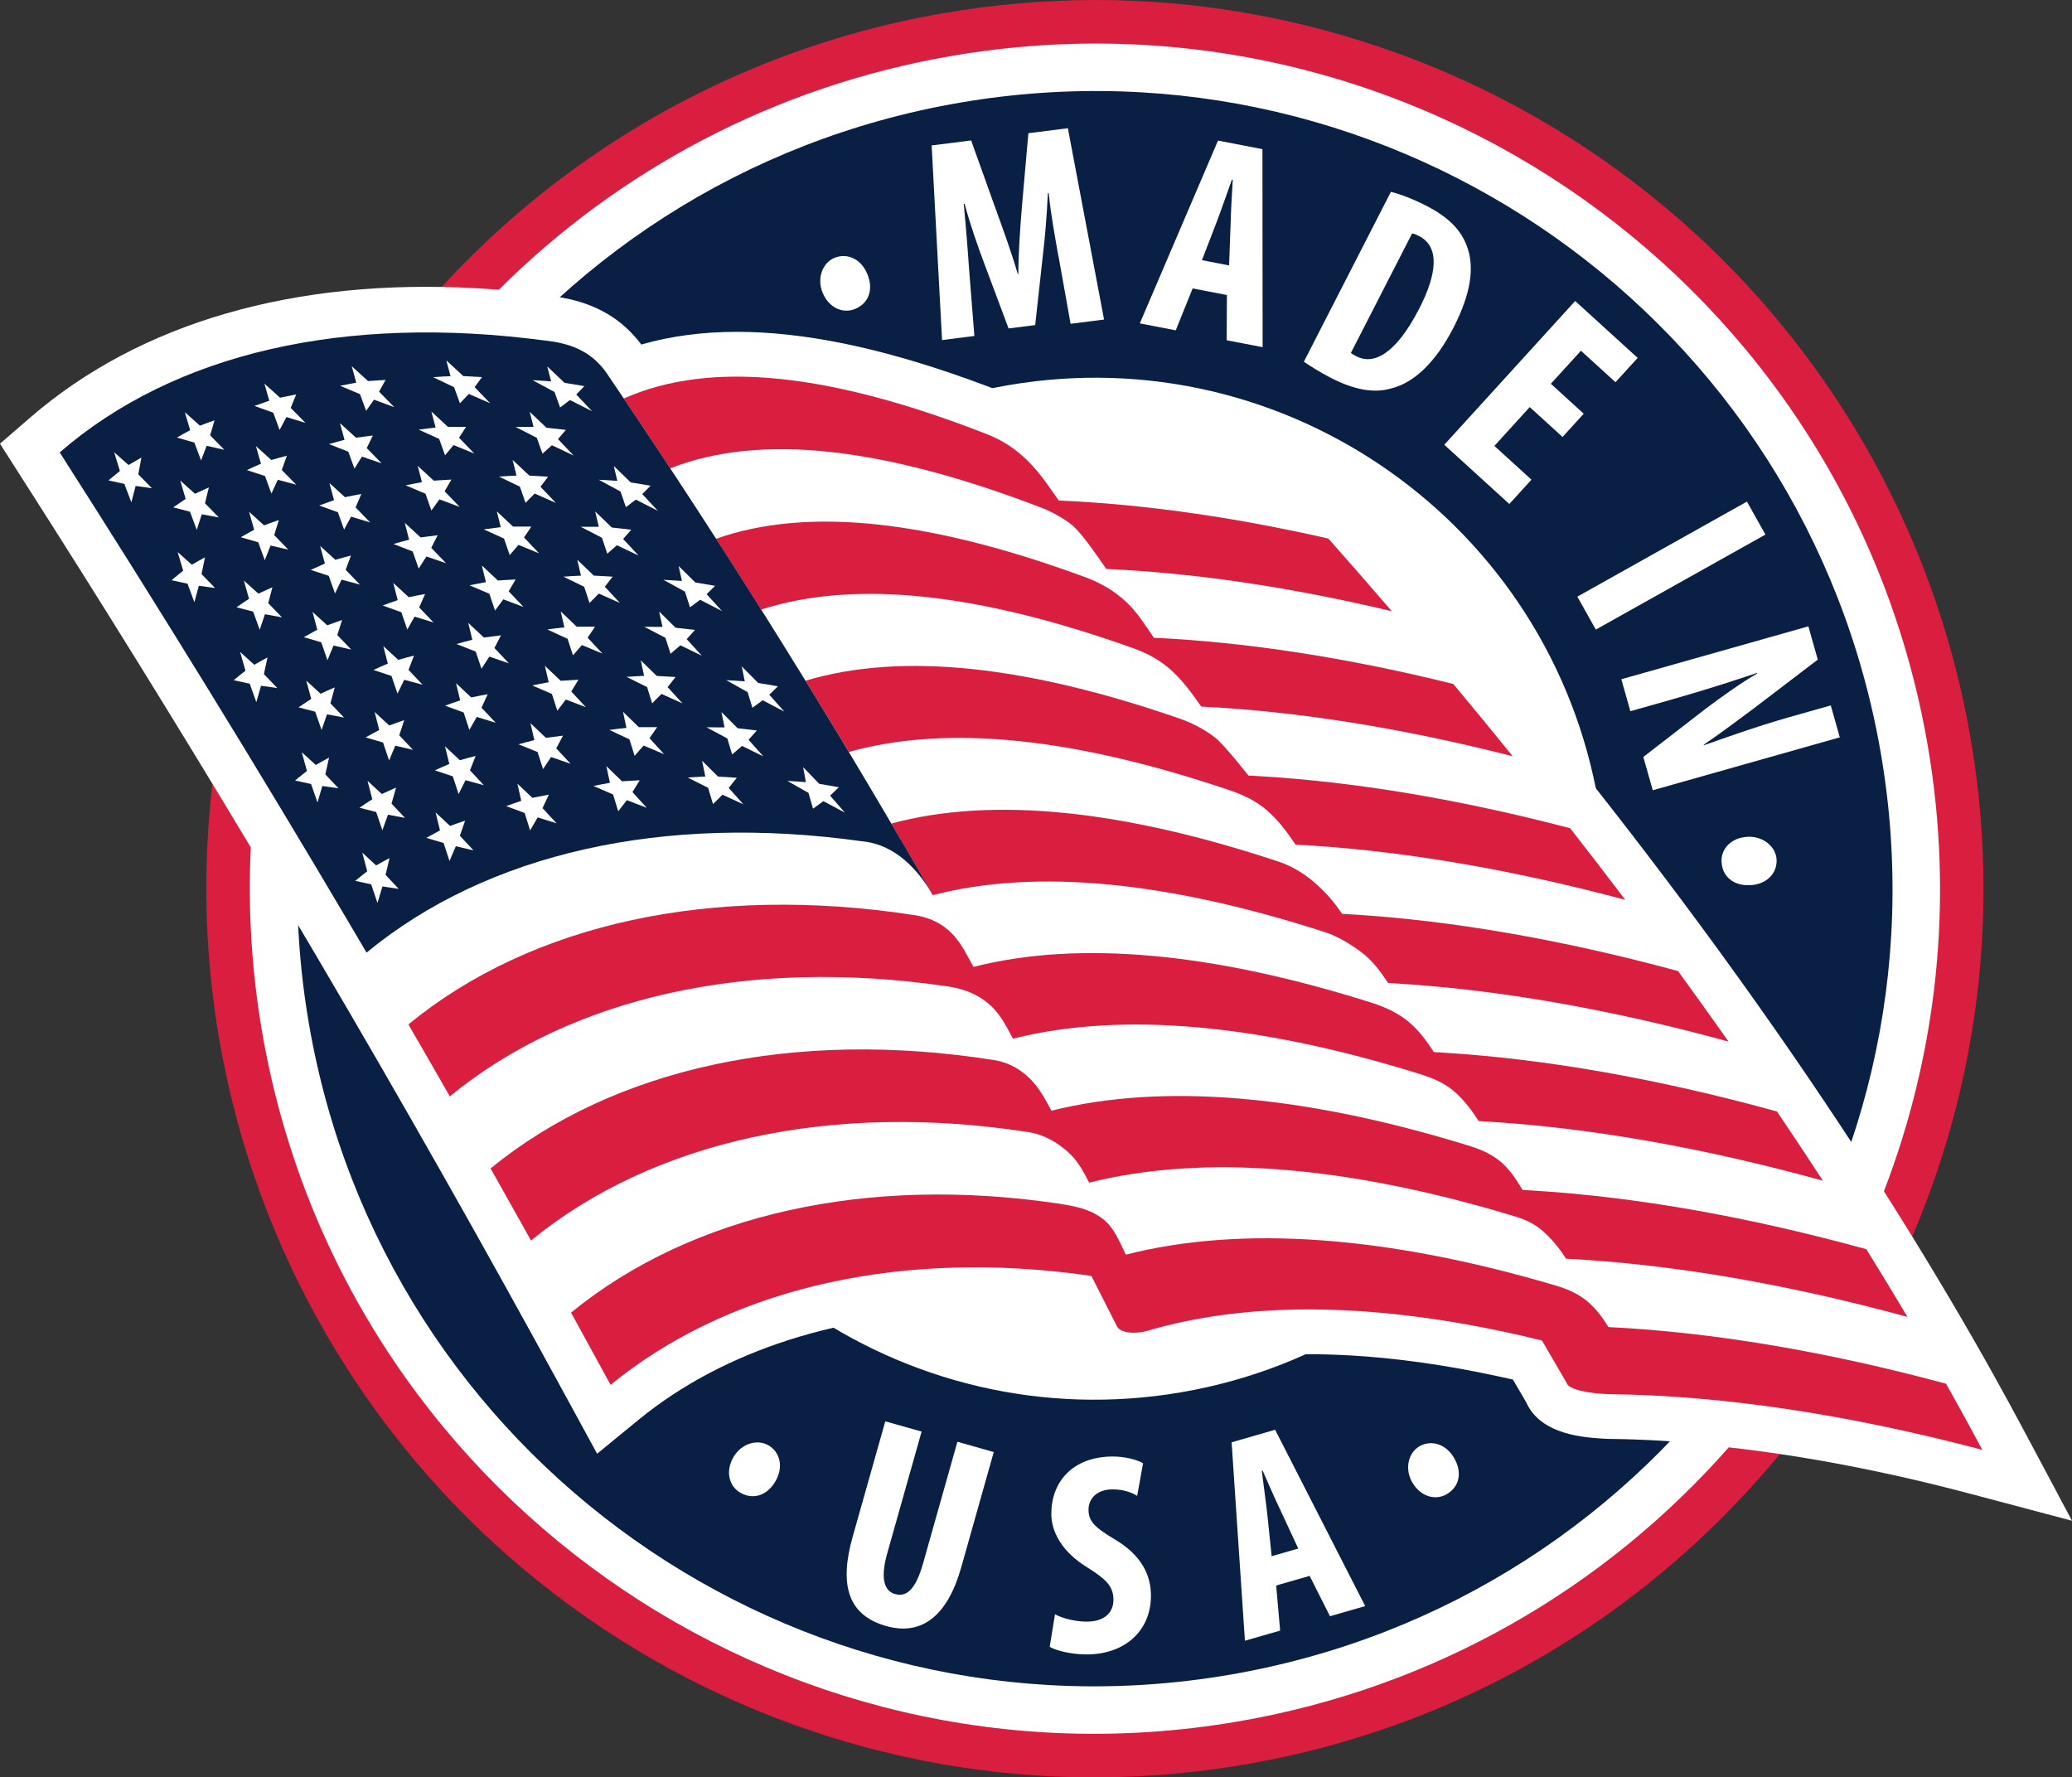 <?xml version="1.0" encoding="UTF-8"?>
<svg id="Layer_2" data-name="Layer 2" xmlns="http://www.w3.org/2000/svg" viewBox="0 0 344.19 295.24">
  <rect x="0" y="0" width="344.19" height="295.24" fill="#333333" stroke="none"/>
  <defs>
    <style>
      .cls-1 {
        fill: #fff;
      }

      .cls-2 {
        fill: #da1e3f;
      }

      .cls-3 {
        fill: #091f44;
      }
    </style>
  </defs>
  <g id="Layer_1-2" data-name="Layer 1">
    <g>
      <path class="cls-2" d="m181.72,295.24c-34.4,0-67.95-12.21-94.49-34.37-26.85-22.42-44.9-53.78-50.82-88.29C22.65,92.37,76.71,15.91,156.92,2.15c8.3-1.42,16.75-2.15,25.12-2.15,34.4,0,67.95,12.2,94.49,34.36,26.85,22.42,44.9,53.78,50.82,88.3,13.76,80.21-40.3,156.67-120.51,170.43-8.3,1.42-16.75,2.15-25.11,2.15h0Z"/>
      <path class="cls-1" d="m342.03,248.55l-6.02-11.29c-1.42-2.66-2.98-5.52-4.93-9.03l-.18-.32-.39-.69-.16-.29-.08-.14c-.13-.23-.26-.46-.38-.68-5.25-9.3-10.9-18.71-16.94-28.23,8.77-22.8,11.71-48.18,7.28-74.01C307.11,47.48,234.55-3.83,158.14,9.28c-29.64,5.08-55.49,19.12-75.28,38.85-1.18-.09-2.36-.18-3.52-.24-30.42-1.74-56.14,5.7-74.39,21.53l-3.64,3.15-1.31,1.13.93,1.46,2.59,4.06c13,20.31,25.73,40.86,38.14,61.53-.48,10.04.1,20.29,1.87,30.61,13.11,76.4,85.67,127.71,162.08,114.6,32.88-5.64,61.11-22.3,81.56-45.54,12.66,1.42,26.13,4,40.2,7.73l12.37,3.28,4.45,1.18-2.17-4.06Z"/>
      <path class="cls-3" d="m312.45,125.22c12.37,72.11-36.05,140.6-108.17,152.97-72.11,12.37-140.6-36.05-152.97-108.17C38.94,97.91,87.37,29.42,159.48,17.05c72.11-12.37,140.6,36.05,152.97,108.17Z"/>
      <path class="cls-1" d="m265.53,133.27c7.93,46.2-23.1,90.07-69.3,98-46.2,7.93-90.07-23.1-98-69.29-7.93-46.2,23.1-90.07,69.29-98,46.2-7.93,90.07,23.1,98,69.29Z"/>
      <g>
        <path class="cls-1" d="m142.02,51.33c-1.95.8-4.31-.14-5.37-2.71-1.01-2.44.02-4.98,1.97-5.79,2.04-.84,4.4.1,5.47,2.72,1.06,2.57.19,4.85-2.03,5.76l-.04.02Z"/>
        <path class="cls-1" d="m175.83,42.64c-.53-3.02-1.28-7.08-1.63-10.56l-.14.02c-.14,3.5-.49,7.55-.8,10.1l-1.3,11.8-4.42.56-4.09-10.93c-.94-2.49-2.31-6.37-3.22-9.78l-.14.02c.34,3.48.67,7.54.88,10.75l.89,11.19-5.37.68-1.73-32.33,6.56-.83,4.04,11.27c1.42,3.93,2.68,7.39,3.71,10.93h.09c.02-3.64.28-7.34.62-11.49l1.05-11.91,6.56-.83,6.01,31.78-5.56.71-1.99-11.14Z"/>
        <path class="cls-1" d="m198.12,47.9l-2.81,6.97-5.97-1.15,12.99-30.37,7.38,1.43.03,32.89-5.97-1.15.04-7.51-5.69-1.1Zm6.05-3.81l.25-6.83c.04-1.99.23-5.23.36-7.4l-.14-.03c-.74,2.05-1.84,5.25-2.53,7.03l-2.45,6.36,4.51.87Z"/>
        <path class="cls-1" d="m231.05,31.87c1.58.38,3.74,1.21,5.95,2.35,3.62,1.86,5.7,4,6.66,6.64,1.34,3.49.67,7.93-2.19,13.52-2.97,5.8-6.58,9.17-10.23,10.1-2.88.89-6.2.33-10.2-1.73-1.75-.9-3.41-1.96-4.45-2.66l14.46-28.23Zm-6.65,26.74c.21.22.64.43.94.59,2.69,1.38,6.39-.07,10.45-8,3.01-5.88,3.31-10.25-.05-11.98-.38-.2-.77-.39-1.17-.44l-10.16,19.83Z"/>
        <path class="cls-1" d="m259.57,72.59l-5.46-4.97-5.87,6.45,6.16,5.61-3.68,4.04-10.8-9.84,21.74-23.88,10.38,9.45-3.68,4.04-5.74-5.23-5,5.49,5.46,4.97-3.51,3.86Z"/>
        <path class="cls-1" d="m293.26,88.8l-28.17,15.78-3.07-5.47,28.17-15.79,3.07,5.47Z"/>
        <path class="cls-1" d="m269.33,112.83l31.07-8.79,1.56,5.53-10.81,8.24c-2.14,1.6-5.67,4.24-8.14,5.89l.03.09c3.22-1.11,8.5-3.05,14.21-4.67l6.87-1.94,1.5,5.3-31.07,8.79-1.57-5.53,10.46-8.09c2.34-1.76,5.86-4.29,8.47-5.78l-.03-.09c-3.1,1.03-7.82,2.61-14.09,4.39l-6.96,1.97-1.5-5.3Z"/>
        <path class="cls-1" d="m285.97,143.12c-.09-2.11,1.6-4,4.38-4.12,2.63-.11,4.68,1.72,4.77,3.82.09,2.2-1.6,4.1-4.42,4.22-2.78.12-4.62-1.48-4.72-3.87v-.05Z"/>
      </g>
      <g>
        <path class="cls-1" d="m122.94,247.93c-1.82-1.07-2.49-3.52-1.09-5.91,1.33-2.27,3.98-3,5.8-1.94,1.9,1.11,2.58,3.57,1.15,6-1.41,2.4-3.75,3.08-5.81,1.87l-.04-.02Z"/>
        <path class="cls-1" d="m153.09,237.81l-5.7,20.19c-1.29,4.56-.3,6.34,1.27,6.78,1.75.5,3.35-.4,4.68-5.1l5.7-20.19,6.04,1.71-5.4,19.13c-2.25,7.98-6.47,11.46-12.47,9.77-6.5-1.84-7.77-7.03-5.57-14.82l5.42-19.18,6.04,1.7Z"/>
        <path class="cls-1" d="m175.25,268.15c1.3.71,3.5,1.23,5.32,1.22,2.97-.02,4.4-1.56,4.39-3.66-.01-2.35-1.45-3.49-4.19-5.25-4.42-2.66-6.12-6.05-6.13-8.98-.03-5.17,3.4-9.5,10.16-9.54,2.11-.01,4.12.55,5.08,1.12l-.98,5.42c-.91-.57-2.3-1.09-4.12-1.08-2.68.01-3.97,1.65-3.96,3.37,0,1.92.97,2.92,4.48,5.01,4.28,2.56,5.87,5.81,5.89,9.21.03,5.89-4.31,9.8-10.63,9.83-2.59.01-5.13-.64-6.19-1.26l.88-5.42Z"/>
        <path class="cls-1" d="m211.99,263.37l.66,7.49-5.85,1.68-2.21-32.96,7.23-2.08,14.96,29.29-5.85,1.68-3.38-6.7-5.57,1.6Zm3.67-6.14l-2.88-6.2c-.87-1.79-2.17-4.76-3.04-6.75l-.14.04c.27,2.16.74,5.52.94,7.41l.7,6.77,4.42-1.27Z"/>
        <path class="cls-1" d="m240.3,248.21c-1.82,1.06-4.29.45-5.69-1.95-1.33-2.28-.66-4.94,1.16-6,1.9-1.11,4.37-.5,5.79,1.95,1.4,2.4.84,4.78-1.22,5.98l-.04.03Z"/>
      </g>
      <path class="cls-1" d="m327.41,248.02c-18.38-4.87-35.75-7.81-51.62-8.71-2.78-.16-5.54-.26-8.21-.29h-.28c-.41-.01-.82-.03-1.23-.06-4.34-.25-10.35-1.14-12.53-6l-2.22-3.8c-.97-.22-1.92-.43-2.85-.63-8.45-1.81-16.57-2.95-24.14-3.38-2.34-.13-4.66-.2-6.91-.2-9.15,0-17.53,1.11-24.91,3.31l-.36.09c-1.28.31-2.57.47-3.82.47-.28,0-.55,0-.83-.02-4.11-.24-7.41-2.32-8.83-5.57l-2.24-4.41c-2.53-.3-5.08-.52-7.59-.67-2.29-.13-4.59-.2-6.84-.2-21.96,0-41.8,6.34-55.86,17.84l-6.95,5.69-4.3-7.89c-2.03-3.73-4.04-7.4-5.98-10.93l-.58-1.05C62.02,173.78,33.52,125.85,3.64,79.15l-3.47-5.42,4.86-4.21c16.41-14.23,39.14-21.75,65.76-21.75,2.79,0,5.67.08,8.54.25,4.27.24,8.67.68,13.09,1.28l.85.12c5.75,1.02,10.09,3.57,13.26,7.81,4.86-1.4,10.2-2.11,15.9-2.11,1.36,0,2.77.04,4.18.12,11.53.66,24.66,3.92,40.13,9.97,3.42,1.34,6.53,3.36,9.22,6.02,1.59,1.57,2.87,3.2,3.93,4.65,13.3.8,27.58,2.92,42.44,6.3l2.33.53,1.59,1.79c2.7,3.05,5.52,6.27,8.61,9.85.01.01,1.25,1.44,1.25,1.44.3.34.53.61.76.89,38.32,44.57,69.58,88.14,92.91,129.48.13.23,1.3,2.33,1.3,2.33v.02c1.92,3.44,3.45,6.25,4.81,8.79l8.05,15.08-16.52-4.39Z"/>
      <g>
        <path class="cls-1" d="m324.47,231.96c1.66,2.97,3.28,5.93,4.85,8.87-22.28-5.91-43.08-9.02-61.75-9.25-.03,0-.06,0-.09,0-3.49-.09-6.96-.78-7.2-1.84h0s-4.12-7.08-4.12-7.08c-2.06-.51-4.1-.98-6.11-1.41-22.84-4.9-43.08-5.06-59.64-.14h0c-2.38.58-4.55.16-4.94-.99l-4.15-8.17h0c-1.2-.18-2.39-.34-3.59-.48-29.82-3.59-57.19,2.94-76.28,18.57-2.18-4-4.37-8-6.57-12t0,0c-26.4-47.97-54.73-95.63-84.96-142.89,19.24-16.68,47.89-23.09,81.5-18.46.21.03.43.06.64.09,4.07.72,6.98,2.35,9.27,6.03.2.28.39.56.58.85.57.85,1.15,1.7,1.72,2.55,14.53-6.48,34.52-4.17,60.41,5.95,2.48.97,4.7,2.42,6.7,4.39,2.03,2,3.55,4.31,5.15,6.6,13.91.59,28.93,2.7,44.79,6.32,2.92,3.29,5.79,6.59,8.64,9.88.01.01.03.03.04.04.16.19.32.37.49.56.45.53.92,1.06,1.37,1.58,0,0-.01,0-.01,0,38.08,44.3,69.28,87.88,92.09,128.33,0,0,0,0,.01,0,.21.37.41.73.61,1.1.18.32.37.66.56.99h0Z"/>
        <g>
          <path class="cls-2" d="m323.3,229.86c-20.04-5.41-38.9-8.57-56.12-9.42-1.05-1.71-2.24-3.32-3.88-4.58-1.68-1.28-3.52-1.94-5.39-2.47-27.45-8.07-51.58-9.91-70.89-4.98-1.12-2.24-1.97-4.69-4.21-6.22-2.13-1.47-4.52-1.87-6.79-2.23-31.81-4.78-61.06,1.65-81.16,18.08,2.2,4,4.39,8,6.57,12,19.09-15.62,46.46-22.16,76.28-18.57,1.2.14,2.39.3,3.59.48h0s4.15,8.18,4.15,8.18c.39,1.16,2.56,1.57,4.94.99h0c16.56-4.92,36.8-4.75,59.64.14,2.02.43,4.05.9,6.11,1.41l4.12,7.07h0c.25,1.07,3.71,1.76,7.2,1.85.03,0,.06,0,.09,0,18.67.23,39.47,3.35,61.75,9.25-1.94-3.63-3.95-7.29-6.02-10.97Z"/>
          <path class="cls-2" d="m222.94,151.79c-2.61-3.86-6.2-7.21-10.53-8.66-25.8-8.56-47.43-10.89-64.36-6.33,2.32,3.96,4.62,7.92,6.89,11.89.02,0,.04,0,.06-.01,17.32-4.48,39.27-2.21,65.22,6.2,1.93.64,3.93,1.83,5.66,3.09,2.05,1.5,3.34,3.26,4.71,5.32.54.03,1.09.06,1.63.09,16.91,1.05,35.37,4.28,54.92,9.64-2.73-3.88-5.54-7.79-8.4-11.72-19.29-5.23-37.5-8.39-54.19-9.41-.54-.03-1.08-.06-1.61-.09Z"/>
          <path class="cls-2" d="m207.41,128.83c.4.58-3.86-4.96-5.55-6.3-1.4-1.11-3.57-2.35-5.66-3.08-25.43-8.84-46.3-11.19-62.4-6.38,2.43,3.94,4.83,7.89,7.2,11.84,16.5-4.64,37.72-2.31,63.29,6.37,2.22.76,4.18,1.64,6.1,3.27,1.95,1.67,3.41,3.66,4.82,5.75,1.06.06,2.11.12,3.18.19,15.97,1.08,33.28,4.09,51.59,8.98-2.99-3.95-6.05-7.92-9.15-11.89-18.45-4.84-35.88-7.74-51.91-8.67-.5-.03-1-.06-1.49-.08Z"/>
          <path class="cls-2" d="m191.61,105.84c-1.4-2.02-2.67-4.11-4.51-5.83-1.92-1.81-4.23-3.15-6.57-4.04-25.67-9.48-46.19-11.91-61.59-6.47,2.53,3.91,5.02,7.83,7.49,11.76,15.72-5.06,36.33-2.69,61.75,6.39,2.35.84,4.55,1.98,6.51,3.8,1.9,1.76,3.4,3.83,4.85,5.92,15.95.78,33.32,3.55,51.74,8.25-3.23-4-6.52-8-9.87-12.01-17.68-4.38-34.38-6.95-49.75-7.67-.02-.03-.03-.05-.06-.08Z"/>
          <path class="cls-2" d="m173.09,84.37c1.65.63,4.01,1.96,5.13,2.97,1.69,1.54,3.67,4.45,5.55,7.17,14.69.66,30.61,3.01,47.43,7.02-3.46-4.02-6.97-8.05-10.54-12.07-15.86-3.61-30.88-5.72-44.79-6.32-1.6-2.29-3.13-4.6-5.15-6.6-2.01-1.98-4.21-3.41-6.7-4.39-25.89-10.13-45.88-12.43-60.41-5.95,2.6,3.86,5.18,7.73,7.72,11.6,15.13-5.95,35.64-3.46,61.76,6.57Z"/>
          <path class="cls-2" d="m170.62,188.01c2.16.33,4.04,1.17,5.96,2.65,2.22,1.72,3.09,3.36,4.34,5.79,18.95-4.76,42.63-2.81,69.79,5.32,1.92.56,3.67,1.12,5.35,2.53,1.58,1.33,3.01,3.06,4.08,4.78,17.39.9,36.46,4.14,56.72,9.67-2.21-3.72-4.49-7.47-6.83-11.24-19.76-5.45-38.39-8.71-55.45-9.75-.55-.04-1.1-.06-1.65-.09-1.17-1.87-2.18-3.59-4-4.98-1.81-1.39-3.73-2.02-5.75-2.63-26.79-8.16-50-10.2-68.52-5.56-1.06-1.96-2.05-3.87-3.73-5.48-1.72-1.65-3.75-2.62-5.86-2.94-32.99-5.2-63.03,1.21-83.58,18.01,2.26,3.99,4.49,7.98,6.72,11.97,20.34-16.62,49.99-23.03,82.4-18.04Z"/>
          <path class="cls-2" d="m157.04,163.79c2.34.34,4.5.91,6.61,2.49,2.34,1.76,3.25,3.73,4.62,6.25.14-.03.27-.07.41-.1,18.07-4.42,40.73-2.25,67.04,5.93,2.07.65,4.06,1.4,5.85,2.94,1.6,1.38,2.95,3.18,4.06,4.92.55.03,1.1.06,1.65.1,17.09,1.06,35.75,4.34,55.53,9.81-2.47-3.81-5.02-7.64-7.63-11.5-19.72-5.44-38.32-8.71-55.36-9.77-.55-.04-1.09-.07-1.64-.1-1.24-1.89-2.51-3.67-4.31-5.13-1.82-1.47-3.84-2.35-5.91-3.03-26.19-8.3-48.54-10.49-66.25-5.99-.98-1.73-1.85-3.61-3.21-5.14-1.91-2.17-4.3-3.14-6.81-3.49-33.36-5.1-63.37,1.36-83.85,18.19,2.31,3.98,4.6,7.96,6.88,11.95,20.22-16.58,49.7-23.06,82.33-18.32Z"/>
        </g>
        <path class="cls-3" d="m149.93,140c-14.45-24.8-29.91-49.42-46.31-73.8-.57-.85-1.15-1.7-1.72-2.55-.25-.38-.51-.76-.77-1.14-.13-.19-.25-.37-.38-.57-2.19-3.08-4.96-4.51-8.69-5.17-.5-.07-1-.14-1.5-.2-33.25-4.41-61.57,2.04-80.64,18.58,16.62,26.02,32.72,52.15,48.2,78.39.92,1.57,1.84,3.13,2.77,4.7,20.06-16.55,49.34-23.09,82.17-18.51,4.53.37,8.67,3.36,11.91,8.96-.18-.31-4.83-8.37-5.02-8.68Z"/>
        <g>
          <g>
            <path class="cls-1" d="m18.97,75.13c.79.7,1.59,1.41,2.38,2.11.71-.42,1.42-.83,2.14-1.23-.18.92-.35,1.85-.52,2.78.76.77,1.51,1.54,2.26,2.31-.91-.13-1.8-.26-2.7-.38-.24.9-.47,1.81-.71,2.72-.39-1.02-.77-2.04-1.16-3.06-.89-.2-1.78-.39-2.65-.58.63-.53,1.27-1.05,1.91-1.57-.32-1.03-.64-2.06-.95-3.09Z"/>
            <path class="cls-1" d="m90.92,60.88c.96.91,1.91,1.81,2.87,2.72,1.09.17,2.18.34,3.28.54-.45.46-.9.92-1.35,1.39.88.92,1.76,1.85,2.64,2.78-1.23-.63-2.46-1.25-3.69-1.86-.55.41-1.09.82-1.63,1.24-.31-.86-.62-1.72-.93-2.58-1.21-.66-2.43-1.31-3.64-1.96,1.02.05,2.05.12,3.08.2-.21-.82-.42-1.64-.64-2.46Z"/>
            <path class="cls-1" d="m74.16,59.88c.93.86,1.87,1.73,2.8,2.59,1.03.05,2.07.1,3.11.17-.41.55-.82,1.11-1.23,1.67.87.89,1.73,1.78,2.59,2.68-1.19-.52-2.37-1.04-3.55-1.55-.5.51-.99,1.02-1.48,1.55-.32-.89-.65-1.78-.97-2.67-1.17-.57-2.33-1.12-3.49-1.67.96-.07,1.93-.12,2.9-.16-.23-.87-.46-1.73-.69-2.59Z"/>
            <path class="cls-1" d="m58.43,60.83c.9.82,1.81,1.64,2.71,2.47.96-.07,1.93-.14,2.91-.19-.36.64-.72,1.29-1.08,1.95.84.86,1.68,1.72,2.53,2.58-1.13-.42-2.25-.84-3.37-1.25-.44.61-.88,1.22-1.31,1.85-.34-.93-.68-1.85-1.02-2.77-1.11-.47-2.21-.93-3.31-1.39.89-.18,1.79-.36,2.69-.52-.25-.91-.5-1.81-.75-2.72Z"/>
            <path class="cls-1" d="m43.91,63.71c.87.78,1.74,1.57,2.61,2.35.88-.19,1.78-.37,2.68-.54-.31.74-.61,1.48-.91,2.23.82.83,1.63,1.66,2.45,2.49-1.06-.33-2.12-.65-3.16-.96-.38.71-.76,1.42-1.13,2.14-.35-.96-.71-1.91-1.06-2.87-1.04-.38-2.08-.75-3.12-1.12.81-.3,1.63-.59,2.46-.87-.27-.95-.54-1.9-.81-2.84Z"/>
            <path class="cls-1" d="m30.71,68.48c.83.74,1.66,1.48,2.5,2.23.8-.31,1.61-.6,2.43-.89-.25.83-.49,1.66-.73,2.5.79.8,1.57,1.59,2.36,2.4-.99-.23-1.97-.46-2.94-.67-.31.8-.62,1.62-.93,2.43-.37-.99-.74-1.98-1.11-2.96-.97-.29-1.94-.57-2.9-.84.73-.42,1.46-.83,2.2-1.22-.29-.99-.58-1.98-.88-2.97Z"/>
          </g>
          <g>
            <path class="cls-1" d="m60.18,141.63c.77.71,1.54,1.41,2.3,2.13.73-.42,1.48-.83,2.23-1.23-.22.92-.45,1.85-.66,2.79.72.78,1.45,1.55,2.18,2.33-.91-.14-1.81-.27-2.7-.4-.28.91-.56,1.82-.83,2.74-.35-1.03-.69-2.06-1.04-3.09-.89-.2-1.77-.39-2.65-.58.65-.54,1.32-1.07,1.99-1.59-.27-1.04-.55-2.08-.82-3.11Z"/>
            <path class="cls-1" d="m133.41,127.43c.9.92,1.79,1.84,2.68,2.77,1.08.18,2.17.37,3.26.57-.49.46-.97.92-1.46,1.39.82.94,1.63,1.88,2.45,2.82-1.19-.64-2.38-1.28-3.57-1.9-.57.41-1.14.83-1.71,1.25-.25-.87-.5-1.74-.76-2.62-1.17-.67-2.34-1.33-3.5-1.99,1.02.05,2.04.12,3.07.2-.15-.83-.31-1.67-.46-2.5Z"/>
            <path class="cls-1" d="m116.63,126.37c.88.87,1.77,1.75,2.65,2.63,1.03.05,2.08.12,3.12.2-.45.55-.91,1.11-1.35,1.68.81.91,1.62,1.81,2.43,2.72-1.16-.54-2.31-1.07-3.46-1.59-.53.51-1.06,1.03-1.58,1.56-.27-.91-.54-1.81-.81-2.71-1.13-.57-2.26-1.14-3.39-1.7.97-.07,1.94-.13,2.92-.17-.17-.88-.35-1.75-.53-2.62Z"/>
            <path class="cls-1" d="m100.74,127.28c.86.83,1.72,1.67,2.58,2.5.98-.07,1.96-.12,2.95-.17-.41.65-.81,1.3-1.21,1.96.79.87,1.59,1.75,2.38,2.62-1.11-.43-2.21-.86-3.31-1.28-.48.61-.95,1.23-1.43,1.86-.29-.94-.57-1.87-.86-2.8-1.08-.48-2.17-.95-3.25-1.41.9-.19,1.82-.37,2.73-.53-.2-.92-.39-1.83-.59-2.75Z"/>
            <path class="cls-1" d="m85.93,130.16c.83.79,1.67,1.58,2.5,2.37.91-.19,1.82-.36,2.74-.53-.35.74-.7,1.49-1.05,2.24.78.84,1.55,1.68,2.33,2.52-1.05-.33-2.09-.66-3.13-.98-.42.71-.84,1.43-1.26,2.16-.3-.97-.61-1.93-.91-2.9-1.03-.38-2.05-.76-3.07-1.13.83-.31,1.67-.6,2.51-.89-.22-.96-.44-1.92-.65-2.87Z"/>
            <path class="cls-1" d="m72.35,134.95c.8.75,1.6,1.5,2.41,2.25.83-.3,1.66-.6,2.5-.88-.29.83-.58,1.67-.87,2.51.75.81,1.51,1.62,2.26,2.42-.98-.23-1.96-.46-2.93-.68-.36.81-.71,1.63-1.05,2.45-.33-1-.65-2-.98-2.99-.96-.29-1.92-.57-2.87-.85.75-.42,1.5-.84,2.27-1.24-.24-1-.49-2-.73-2.99Z"/>
          </g>
          <g>
            <path class="cls-1" d="m50.13,124.95c.78.71,1.55,1.41,2.33,2.12.73-.42,1.46-.83,2.21-1.23-.21.92-.43,1.85-.63,2.79.73.77,1.46,1.54,2.2,2.32-.91-.14-1.81-.27-2.7-.39-.27.91-.54,1.82-.8,2.74-.36-1.03-.71-2.05-1.07-3.07-.89-.2-1.78-.4-2.66-.58.65-.54,1.31-1.06,1.98-1.58-.29-1.04-.57-2.07-.86-3.11Z"/>
            <path class="cls-1" d="m123.22,110.7c.91.92,1.82,1.84,2.73,2.75,1.09.17,2.18.36,3.27.56-.48.46-.96.92-1.43,1.39.84.94,1.67,1.87,2.5,2.81-1.2-.64-2.4-1.27-3.6-1.89-.57.41-1.13.83-1.7,1.25-.26-.87-.53-1.74-.8-2.6-1.19-.67-2.37-1.33-3.55-1.99,1.02.06,2.05.12,3.08.2-.17-.83-.34-1.66-.51-2.49Z"/>
            <path class="cls-1" d="m106.41,109.66c.9.87,1.79,1.75,2.69,2.62,1.04.05,2.08.11,3.12.18-.44.55-.88,1.11-1.32,1.68.82.9,1.65,1.8,2.47,2.7-1.16-.53-2.33-1.06-3.48-1.57-.52.51-1.05,1.03-1.56,1.56-.28-.9-.56-1.8-.84-2.7-1.14-.57-2.29-1.14-3.42-1.7.97-.07,1.94-.12,2.92-.17-.19-.87-.38-1.75-.56-2.62Z"/>
            <path class="cls-1" d="m90.52,110.6c.87.83,1.75,1.66,2.62,2.49.97-.07,1.95-.13,2.94-.18-.4.65-.79,1.3-1.18,1.96.8.87,1.61,1.73,2.42,2.6-1.12-.43-2.23-.85-3.33-1.27-.47.61-.94,1.23-1.41,1.86-.3-.93-.6-1.86-.9-2.79-1.09-.48-2.18-.95-3.27-1.41.9-.19,1.81-.36,2.73-.53-.21-.92-.42-1.83-.63-2.74Z"/>
            <path class="cls-1" d="m75.75,113.48c.84.79,1.69,1.58,2.53,2.37.9-.19,1.81-.37,2.73-.53-.34.74-.68,1.49-1.02,2.24.79.83,1.57,1.67,2.36,2.5-1.05-.33-2.1-.65-3.15-.97-.42.71-.83,1.43-1.23,2.15-.32-.96-.63-1.92-.95-2.89-1.04-.38-2.06-.76-3.09-1.13.83-.31,1.66-.6,2.51-.88-.23-.96-.46-1.91-.69-2.87Z"/>
            <path class="cls-1" d="m62.23,118.27c.81.75,1.62,1.5,2.43,2.24.82-.31,1.65-.6,2.49-.89-.28.83-.56,1.67-.83,2.52.76.8,1.52,1.61,2.28,2.41-.98-.23-1.96-.46-2.94-.68-.35.81-.69,1.62-1.03,2.45-.33-.99-.67-1.99-1-2.98-.97-.29-1.93-.58-2.89-.85.74-.42,1.5-.83,2.26-1.23-.26-1-.51-1.99-.77-2.99Z"/>
          </g>
          <g>
            <path class="cls-1" d="m39.9,108.31c.78.7,1.56,1.41,2.34,2.12.72-.42,1.46-.83,2.2-1.23-.2.92-.41,1.85-.6,2.78.74.77,1.48,1.54,2.22,2.31-.91-.13-1.81-.26-2.7-.38-.26.9-.52,1.81-.78,2.73-.37-1.02-.73-2.05-1.1-3.07-.89-.2-1.78-.39-2.66-.58.64-.54,1.29-1.06,1.96-1.58-.3-1.04-.59-2.07-.89-3.1Z"/>
            <path class="cls-1" d="m112.73,94.02c.93.91,1.85,1.83,2.78,2.74,1.09.17,2.18.36,3.28.55-.47.46-.94.92-1.41,1.39.85.93,1.7,1.86,2.55,2.8-1.21-.63-2.43-1.26-3.63-1.87-.56.41-1.12.82-1.68,1.25-.28-.87-.56-1.73-.84-2.6-1.19-.66-2.39-1.32-3.58-1.97,1.02.05,2.05.12,3.08.19-.18-.83-.36-1.66-.55-2.48Z"/>
            <path class="cls-1" d="m95.91,93c.91.87,1.82,1.74,2.73,2.61,1.04.05,2.08.11,3.13.18-.43.55-.87,1.11-1.3,1.67.84.9,1.68,1.8,2.51,2.7-1.17-.53-2.34-1.05-3.51-1.56-.52.51-1.03,1.03-1.54,1.56-.3-.9-.59-1.8-.89-2.69-1.15-.57-2.3-1.13-3.45-1.68.97-.07,1.94-.13,2.92-.17-.2-.87-.4-1.74-.61-2.61Z"/>
            <path class="cls-1" d="m80.06,93.95c.88.83,1.77,1.65,2.65,2.48.97-.07,1.96-.13,2.94-.17-.39.64-.77,1.3-1.15,1.96.82.87,1.64,1.73,2.46,2.6-1.12-.43-2.24-.85-3.35-1.26-.46.61-.92,1.23-1.38,1.86-.31-.93-.63-1.86-.94-2.79-1.1-.47-2.2-.94-3.29-1.4.9-.19,1.81-.36,2.72-.53-.22-.91-.45-1.83-.67-2.73Z"/>
            <path class="cls-1" d="m65.34,96.84c.85.79,1.71,1.57,2.56,2.36.9-.19,1.81-.37,2.72-.53-.33.74-.66,1.48-.99,2.23.8.83,1.59,1.67,2.39,2.5-1.06-.33-2.11-.65-3.16-.97-.4.71-.81,1.43-1.2,2.15-.33-.96-.66-1.92-.99-2.88-1.04-.38-2.07-.75-3.1-1.12.82-.31,1.65-.6,2.49-.89-.24-.95-.49-1.91-.73-2.86Z"/>
            <path class="cls-1" d="m51.9,101.63c.82.75,1.64,1.49,2.46,2.24.82-.3,1.64-.6,2.47-.89-.27.83-.54,1.67-.8,2.51.77.8,1.54,1.6,2.31,2.41-.99-.23-1.97-.46-2.94-.67-.34.81-.67,1.62-1,2.44-.35-.99-.69-1.98-1.04-2.98-.97-.29-1.93-.57-2.89-.85.74-.42,1.49-.83,2.24-1.24-.27-.99-.53-1.99-.8-2.98Z"/>
          </g>
          <g>
            <path class="cls-1" d="m29.51,91.7c.78.7,1.57,1.41,2.36,2.11.72-.42,1.44-.83,2.18-1.23-.19.92-.38,1.84-.57,2.78.75.77,1.5,1.54,2.25,2.32-.91-.13-1.81-.26-2.7-.38-.25.9-.5,1.81-.74,2.73-.38-1.02-.76-2.05-1.14-3.07-.89-.2-1.77-.39-2.65-.58.63-.54,1.28-1.06,1.93-1.58-.31-1.04-.62-2.07-.92-3.1Z"/>
            <path class="cls-1" d="m101.96,77.41c.94.91,1.88,1.82,2.82,2.73,1.09.17,2.19.35,3.29.55-.46.45-.92.92-1.38,1.38.87.93,1.74,1.86,2.6,2.79-1.23-.63-2.45-1.25-3.67-1.87-.55.41-1.11.83-1.65,1.25-.3-.86-.59-1.73-.89-2.59-1.2-.66-2.41-1.32-3.61-1.96,1.02.05,2.05.11,3.08.19-.19-.83-.39-1.65-.59-2.47Z"/>
            <path class="cls-1" d="m85.16,76.4c.92.87,1.85,1.74,2.77,2.6,1.04.05,2.08.11,3.12.18-.42.55-.85,1.11-1.27,1.67.85.9,1.71,1.79,2.56,2.69-1.18-.53-2.36-1.05-3.53-1.56-.51.51-1.01,1.03-1.51,1.55-.31-.9-.62-1.79-.94-2.69-1.16-.56-2.32-1.12-3.47-1.67.96-.07,1.93-.13,2.91-.17-.22-.87-.43-1.74-.65-2.6Z"/>
            <path class="cls-1" d="m69.36,77.36c.9.82,1.79,1.65,2.69,2.48.97-.07,1.95-.13,2.93-.18-.38.64-.75,1.29-1.12,1.95.83.86,1.66,1.73,2.5,2.6-1.13-.43-2.25-.85-3.36-1.26-.45.61-.9,1.23-1.34,1.85-.33-.93-.65-1.86-.98-2.79-1.1-.47-2.2-.94-3.3-1.39.89-.19,1.8-.36,2.71-.53-.24-.91-.47-1.82-.71-2.73Z"/>
            <path class="cls-1" d="m54.72,80.24c.86.78,1.72,1.57,2.59,2.35.89-.19,1.8-.37,2.71-.53-.32.74-.64,1.48-.95,2.23.81.83,1.62,1.67,2.43,2.5-1.06-.33-2.12-.65-3.17-.97-.39.71-.78,1.43-1.17,2.15-.34-.96-.68-1.92-1.03-2.88-1.04-.38-2.08-.75-3.11-1.12.82-.31,1.64-.6,2.47-.89-.26-.95-.51-1.9-.77-2.85Z"/>
            <path class="cls-1" d="m41.39,85.03c.82.74,1.65,1.49,2.48,2.24.81-.31,1.63-.6,2.45-.89-.26.83-.52,1.67-.77,2.51.78.8,1.56,1.6,2.34,2.41-.99-.23-1.97-.46-2.95-.68-.33.81-.65,1.62-.96,2.44-.36-.99-.72-1.99-1.08-2.98-.97-.29-1.94-.57-2.9-.84.73-.42,1.47-.84,2.22-1.24-.28-.99-.56-1.99-.84-2.98Z"/>
          </g>
          <g>
            <path class="cls-1" d="m29.97,79.85c.81.72,1.62,1.44,2.42,2.17.76-.36,1.53-.71,2.31-1.06-.22.87-.44,1.75-.65,2.64.77.78,1.54,1.57,2.3,2.35-.95-.18-1.89-.36-2.83-.52-.28.85-.56,1.71-.84,2.58-.37-1-.75-2.01-1.12-3.01-.93-.24-1.86-.48-2.78-.72.68-.48,1.37-.95,2.06-1.41-.3-1.01-.6-2.02-.89-3.03Z"/>
            <path class="cls-1" d="m87.97,68.39c.94.88,1.87,1.77,2.81,2.66,1.07.11,2.14.23,3.22.36-.44.5-.88,1.01-1.31,1.53.87.91,1.73,1.82,2.6,2.73-1.21-.58-2.41-1.15-3.61-1.71-.53.46-1.05.92-1.57,1.4-.31-.88-.62-1.75-.93-2.63-1.19-.61-2.37-1.22-3.55-1.82.99,0,1.99,0,3,0-.21-.84-.43-1.69-.64-2.53Z"/>
            <path class="cls-1" d="m71.67,68.37c.91.84,1.82,1.69,2.73,2.53,1-.01,2.02-.01,3.03,0-.4.6-.79,1.2-1.18,1.81.85.88,1.7,1.75,2.54,2.63-1.16-.48-2.31-.94-3.45-1.41-.47.56-.95,1.13-1.41,1.7-.33-.91-.65-1.82-.98-2.72-1.14-.52-2.27-1.03-3.4-1.54.93-.13,1.86-.25,2.81-.35-.23-.89-.46-1.77-.7-2.66Z"/>
            <path class="cls-1" d="m56.48,70.29c.88.8,1.76,1.6,2.65,2.41.93-.13,1.87-.25,2.81-.36-.34.69-.68,1.39-1.02,2.09.83.84,1.65,1.69,2.47,2.53-1.09-.38-2.19-.74-3.27-1.11-.42.66-.83,1.32-1.24,2-.34-.94-.68-1.88-1.02-2.82-1.07-.43-2.14-.85-3.21-1.26.85-.25,1.71-.48,2.58-.71-.25-.93-.5-1.86-.76-2.78Z"/>
            <path class="cls-1" d="m42.53,74.12c.85.76,1.69,1.52,2.54,2.29.85-.25,1.71-.48,2.58-.71-.28.78-.56,1.57-.84,2.37.8.81,1.59,1.62,2.39,2.44-1.02-.28-2.04-.55-3.06-.81-.35.75-.7,1.52-1.05,2.29-.36-.97-.71-1.95-1.07-2.92-1.01-.33-2.01-.66-3.01-.98.77-.37,1.55-.72,2.34-1.06-.27-.97-.55-1.94-.83-2.9Z"/>
          </g>
          <g>
            <path class="cls-1" d="m40.51,96.44c.8.72,1.6,1.45,2.41,2.17.77-.36,1.55-.72,2.33-1.06-.24.87-.46,1.76-.69,2.64.76.79,1.52,1.57,2.28,2.36-.95-.18-1.89-.36-2.83-.52-.3.85-.59,1.71-.87,2.58-.36-1.01-.73-2.01-1.09-3.02-.93-.24-1.85-.48-2.77-.71.69-.48,1.38-.95,2.09-1.41-.29-1.01-.57-2.02-.86-3.03Z"/>
            <path class="cls-1" d="m98.87,84.96c.92.89,1.85,1.78,2.77,2.67,1.07.11,2.14.23,3.22.37-.45.5-.9,1.01-1.35,1.53.85.91,1.71,1.83,2.56,2.75-1.2-.58-2.4-1.15-3.59-1.71-.54.46-1.07.92-1.6,1.4-.29-.88-.59-1.76-.89-2.64-1.18-.61-2.35-1.22-3.52-1.82,1,0,2,0,3,0-.2-.85-.4-1.69-.6-2.54Z"/>
            <path class="cls-1" d="m82.52,84.93c.9.84,1.8,1.69,2.7,2.54,1.01,0,2.02,0,3.04,0-.41.6-.81,1.2-1.21,1.81.84.88,1.67,1.76,2.51,2.64-1.15-.48-2.3-.95-3.44-1.41-.49.56-.97,1.13-1.45,1.7-.31-.91-.62-1.82-.94-2.74-1.13-.52-2.25-1.03-3.37-1.54.93-.13,1.87-.25,2.82-.36-.22-.89-.44-1.78-.66-2.66Z"/>
            <path class="cls-1" d="m67.25,86.86c.87.8,1.75,1.61,2.62,2.41.94-.13,1.88-.25,2.83-.36-.35.69-.71,1.39-1.06,2.09.82.85,1.63,1.7,2.45,2.55-1.09-.38-2.18-.75-3.26-1.11-.43.66-.86,1.33-1.28,2-.33-.94-.66-1.89-.99-2.83-1.07-.43-2.13-.84-3.2-1.25.86-.25,1.73-.49,2.6-.71-.24-.93-.48-1.86-.72-2.79Z"/>
            <path class="cls-1" d="m53.19,90.7c.84.76,1.68,1.53,2.52,2.29.86-.25,1.72-.49,2.59-.71-.3.78-.59,1.57-.88,2.37.79.82,1.58,1.63,2.37,2.46-1.02-.28-2.04-.55-3.05-.82-.37.76-.73,1.52-1.09,2.29-.34-.98-.69-1.95-1.04-2.93-1-.34-2-.66-3-.98.78-.36,1.57-.72,2.36-1.06-.26-.97-.52-1.94-.79-2.91Z"/>
          </g>
          <g>
            <path class="cls-1" d="m50.87,113.06c.8.73,1.59,1.45,2.39,2.18.77-.37,1.56-.72,2.35-1.06-.24.88-.48,1.76-.72,2.65.75.79,1.5,1.58,2.26,2.36-.95-.18-1.89-.36-2.83-.53-.3.86-.6,1.72-.9,2.59-.35-1.01-.7-2.02-1.06-3.03-.93-.25-1.85-.49-2.77-.72.7-.48,1.4-.95,2.11-1.41-.28-1.01-.55-2.03-.83-3.04Z"/>
            <path class="cls-1" d="m109.5,101.59c.91.89,1.82,1.79,2.73,2.68,1.06.11,2.14.24,3.21.37-.46.5-.92,1.02-1.37,1.53.84.92,1.68,1.83,2.51,2.75-1.19-.58-2.38-1.16-3.56-1.73-.54.46-1.09.93-1.63,1.41-.28-.88-.56-1.77-.85-2.65-1.17-.62-2.34-1.23-3.5-1.83,1,0,2,0,3.01.01-.19-.85-.37-1.7-.56-2.55Z"/>
            <path class="cls-1" d="m93.13,101.55c.89.85,1.78,1.7,2.67,2.55,1.01-.01,2.02-.01,3.05,0-.42.6-.83,1.21-1.24,1.82.82.88,1.65,1.77,2.47,2.65-1.14-.48-2.29-.95-3.42-1.42-.5.56-.99,1.13-1.48,1.71-.3-.92-.6-1.83-.9-2.75-1.12-.52-2.24-1.04-3.36-1.55.94-.13,1.88-.25,2.83-.35-.21-.89-.41-1.78-.61-2.67Z"/>
            <path class="cls-1" d="m77.79,103.47c.86.81,1.73,1.62,2.59,2.43.94-.13,1.89-.25,2.84-.36-.37.69-.73,1.39-1.09,2.1.8.85,1.61,1.7,2.41,2.55-1.09-.38-2.17-.75-3.25-1.12-.44.66-.87,1.33-1.31,2.01-.31-.95-.63-1.89-.95-2.84-1.07-.43-2.13-.85-3.19-1.26.87-.25,1.74-.49,2.62-.71-.23-.93-.45-1.87-.68-2.8Z"/>
            <path class="cls-1" d="m63.66,107.31c.83.77,1.66,1.53,2.5,2.3.86-.25,1.73-.49,2.61-.71-.31.79-.61,1.58-.91,2.38.78.82,1.56,1.64,2.34,2.46-1.02-.28-2.04-.56-3.05-.82-.38.76-.75,1.52-1.12,2.3-.33-.98-.67-1.96-1-2.94-1-.33-2-.66-2.99-.99.79-.37,1.58-.72,2.38-1.06-.25-.97-.5-1.95-.75-2.92Z"/>
          </g>
          <g>
            <path class="cls-1" d="m61.06,129.71c.79.73,1.58,1.46,2.37,2.19.78-.37,1.57-.72,2.36-1.07-.25.88-.5,1.77-.75,2.66.74.79,1.49,1.58,2.23,2.37-.95-.18-1.89-.36-2.82-.53-.32.86-.63,1.72-.93,2.59-.34-1.01-.68-2.02-1.03-3.03-.93-.25-1.85-.49-2.77-.72.7-.48,1.41-.95,2.13-1.41-.26-1.02-.53-2.04-.8-3.05Z"/>
            <path class="cls-1" d="m119.85,118.28c.89.9,1.79,1.79,2.68,2.69,1.06.11,2.13.24,3.2.37-.47.51-.93,1.02-1.39,1.54.82.92,1.64,1.84,2.46,2.76-1.18-.59-2.36-1.16-3.53-1.73-.55.46-1.1.93-1.65,1.41-.27-.88-.53-1.77-.8-2.66-1.16-.62-2.31-1.24-3.47-1.85,1,0,2,0,3.01.02-.17-.85-.34-1.71-.52-2.56Z"/>
            <path class="cls-1" d="m103.49,118.23c.87.85,1.75,1.71,2.63,2.56,1.01,0,2.02,0,3.04,0-.43.6-.85,1.21-1.27,1.83.81.89,1.62,1.77,2.43,2.66-1.14-.48-2.27-.96-3.4-1.43-.51.56-1.01,1.13-1.5,1.71-.29-.92-.57-1.84-.86-2.75-1.11-.52-2.23-1.05-3.34-1.56.94-.13,1.89-.24,2.84-.34-.19-.9-.38-1.79-.57-2.68Z"/>
            <path class="cls-1" d="m88.12,120.13c.85.81,1.7,1.62,2.56,2.43.94-.13,1.89-.25,2.84-.36-.38.69-.75,1.4-1.12,2.11.79.85,1.58,1.71,2.38,2.56-1.08-.38-2.16-.76-3.24-1.12-.45.66-.89,1.33-1.33,2.01-.3-.95-.6-1.9-.91-2.84-1.06-.43-2.12-.86-3.17-1.28.87-.24,1.75-.48,2.63-.7-.21-.94-.43-1.87-.64-2.81Z"/>
            <path class="cls-1" d="m73.92,123.97c.82.77,1.64,1.54,2.47,2.31.86-.25,1.74-.49,2.62-.71-.32.79-.63,1.58-.94,2.39.77.82,1.54,1.64,2.3,2.47-1.02-.28-2.03-.56-3.04-.83-.39.76-.77,1.53-1.15,2.3-.32-.98-.64-1.96-.96-2.94-1-.34-1.99-.67-2.98-1,.79-.36,1.59-.72,2.4-1.06-.24-.98-.48-1.95-.72-2.93Z"/>
          </g>
        </g>
      </g>
    </g>
  </g>
</svg>